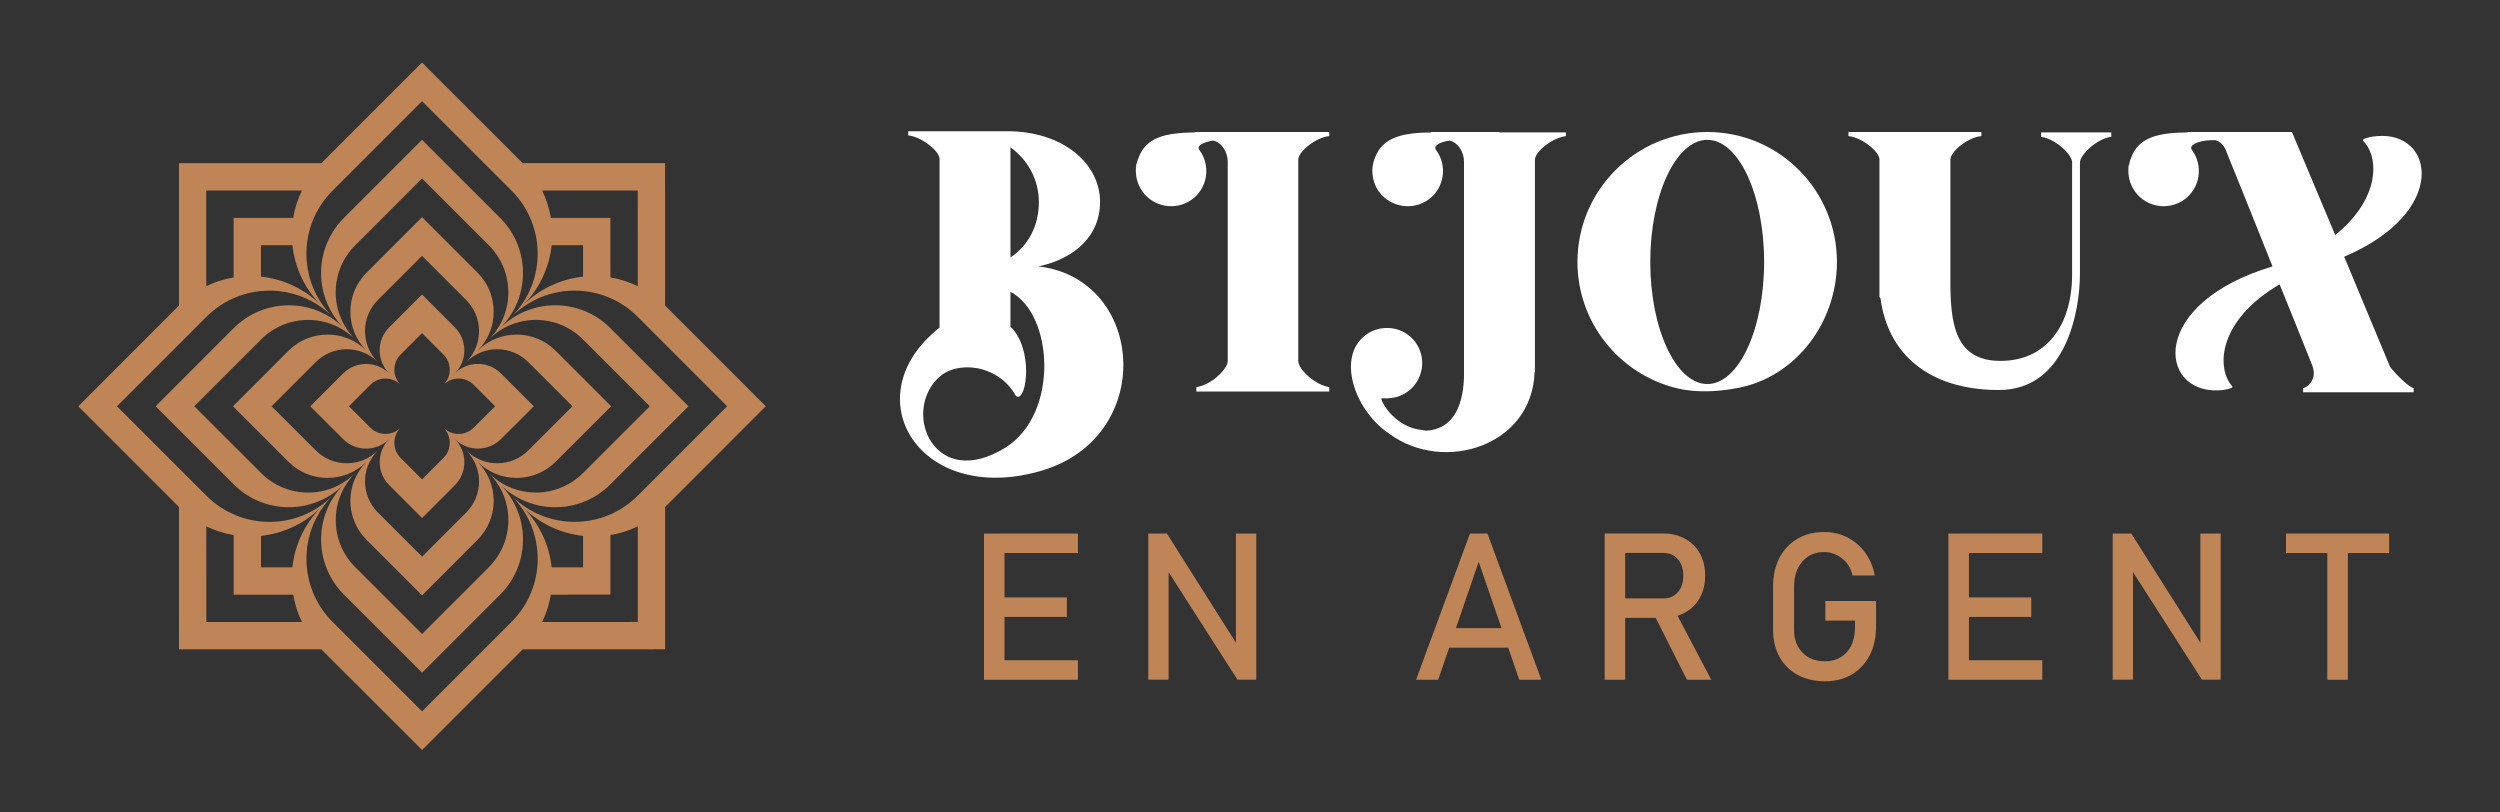 <?xml version="1.0" encoding="utf-8"?>
<!-- Generator: Adobe Illustrator 16.0.0, SVG Export Plug-In . SVG Version: 6.00 Build 0)  -->
<!DOCTYPE svg PUBLIC "-//W3C//DTD SVG 1.1//EN" "http://www.w3.org/Graphics/SVG/1.1/DTD/svg11.dtd">
<svg version="1.1" id="Calque_1" xmlns="http://www.w3.org/2000/svg" xmlns:xlink="http://www.w3.org/1999/xlink" x="0px" y="0px"
	 width="200px" height="65px" viewBox="0 0 200 65" enable-background="new 0 0 200 65" xml:space="preserve">
<rect x="0" y="0" width="200" height="65" fill="#333333" stroke="none"/>
<g>
	<g>
		<g>
			<path fill="#FFFFFF" d="M74.805,26.51c0.12-0.119,0.239-0.209,0.358-0.298c0-3.794,0-9.738,0-12.695c0-0.269,0-0.536,0-0.807
				c0-0.626-1.434-1.762-2.509-1.881c0-0.03,0-0.329,0-0.329h7.975c4.271,0,7.378,2.48,7.378,5.676c0,2.568-1.882,4.479-4.929,5.138
				c8.573,0.985,9.499,13.769,0.06,16.397C73.61,40.369,68.442,31.946,74.805,26.51z M80.45,35.8
				c4.271-2.688,3.853-10.634,0.388-12.455c0,1.016,0,1.971,0,2.807c0.149,0.12,0.239,0.239,0.329,0.358
				c1.554,2.062,0.837,5.885,0.09,5.138c-1.374-2.479-4.719-2.897-6.243-1.374C72.146,33.141,74.834,39.294,80.45,35.8z
				 M80.838,11.785c0,1.821,0,5.376,0,8.811c1.434-0.955,2.27-2.539,2.27-4.42C83.108,14.383,82.242,12.801,80.838,11.785z"/>
			<path fill="#FFFFFF" d="M95.708,31.319c0,0,0-0.299,0-0.359c1.046-0.089,2.45-1.344,2.509-2.03c0-4.122,0-12.067,0-16.011
				c0-0.716-0.448-1.522-1.165-1.672c-0.806,0.119-1.344,0.418-1.105,0.747c0.06,0.09,0.119,0.179,0.179,0.269
				c0.776,1.344,0.329,3.076-1.016,3.854c-1.344,0.776-3.077,0.327-3.853-1.016c-0.359-0.598-0.448-1.285-0.359-1.911
				c0.06-0.181,0.089-0.359,0.179-0.539c0.598-1.702,2.21-2.03,4.54-2.06V10.56h0.717c0.03,0,9.977,0,10.006,0c0,0,0,0.299,0,0.329
				c-1.045,0.09-2.478,1.225-2.478,1.882c0,0.357,0,0.776,0,1.165c0,3.494,0,10.813,0,14.935c0,0.717,1.433,1.971,2.478,2.09
				c0,0.061,0,0.359,0,0.359H95.708z"/>
			<path fill="#FFFFFF" d="M119.958,10.591h5.316c0,0,0,0.268,0,0.298c-1.075,0.119-2.479,1.254-2.479,1.882
				c0,0.357,0,0.776,0,1.165c0,4.391,0,13.262,0,15.83h-0.03c-0.18,5.914-7.258,8.124-11.589,4.959
				c-2.718-1.793-4.181-5.885-2.15-7.736c0.478-0.448,1.104-0.717,1.792-0.747c1.582-0.09,2.897,1.136,2.957,2.688
				s-1.135,2.868-2.688,2.927c-0.179,0.03-0.358,0-0.537,0c-0.27-0.059,0.926,2.36,3.226,2.539c0.119,0.03,0.179,0.03,0.27,0.059
				c1.463-0.059,2.956-0.955,3.075-4.271c0-0.269,0-0.597,0-0.925c0-0.061,0-0.091,0-0.15c0-4.062,0-12.187,0-16.189
				c0-0.716-0.447-1.522-1.164-1.672c-0.807,0.119-1.315,0.418-1.075,0.747c0.059,0.09,0.119,0.179,0.179,0.269
				c0.776,1.344,0.329,3.076-1.015,3.854c-1.346,0.776-3.077,0.327-3.884-1.016c-0.328-0.598-0.447-1.285-0.328-1.911
				c0.029-0.181,0.09-0.359,0.148-0.539c0.628-1.702,2.24-2.03,4.541-2.06V10.56h0.716c0.03,0,4.689,0,4.72,0V10.591z"/>
			<path fill="#FFFFFF" d="M133.992,31.021c-4.479-1.166-7.796-5.228-7.796-10.065c0-5.735,4.659-10.396,10.394-10.396
				c5.735,0,10.364,4.66,10.364,10.396c0,4.809-3.226,9.08-7.705,10.036C135.992,31.678,134.052,31.021,133.992,31.021z
				 M132.021,20.955c0,5.375,2.06,9.767,4.568,9.767c2.51,0,4.541-4.392,4.541-9.767c0-5.377-2.031-9.768-4.541-9.768
				C134.081,11.188,132.021,15.578,132.021,20.955z"/>
			<path fill="#FFFFFF" d="M168.903,10.591c0,0,0,0.328,0,0.357c-1.075,0.12-2.509,1.373-2.509,2.091c0,2.539,0,5.466,0,8.124
				c0,0.299,0,0.538,0,0.717c0,0,0,0.031,0,0.061c0,2.867-1.075,9.26-6.481,9.26c-5.675,0-8.9-2.958-9.468-7.319
				c-0.061-0.059-0.089-0.118-0.089-0.179c0-2.986,0-7.348,0-10.992c-0.062-0.626-1.435-1.731-2.48-1.821c0-0.03,0-0.329,0-0.329
				h10.634c0,0,0,0.299,0,0.329c-1.076,0.09-2.479,1.225-2.479,1.882c0,0.357,0,0.776,0,1.165c0,3.404,0,6.214,0,8.513
				c0,3.375,0.328,6.422,4.003,6.422c3.673,0,5.734-2.839,5.734-6.93c0-0.479,0-1.612,0-2.688c0-2.628,0-4.6,0-6.333
				c-0.119-0.716-1.464-1.851-2.479-1.971c0-0.029,0-0.357,0-0.357h2.807H168.903z"/>
			<path fill="#FFFFFF" d="M184.25,31.379c0,0,0-0.269,0-0.329c0.389-0.059,1.165-0.746,0.718-1.852
				c-0.657-1.612-1.584-3.973-2.599-6.451c-4.898,2.867-5.108,6.66-3.794,8.154c0,0,0.061,0.09-0.029,0.119
				c-0.181,0.09-0.658,0.208-1.105,0.208c-4.779,0.181-5.526-6.959,4.36-9.915c-1.434-3.585-2.866-7.169-3.614-8.992
				c-0.119-0.327-0.299-0.895-0.926-1.104h-0.478c-0.985,0.061-1.702,0.389-1.435,0.777c0.062,0.09,0.12,0.179,0.18,0.269
				c0.777,1.344,0.328,3.076-1.015,3.854c-1.344,0.776-3.077,0.327-3.854-1.016c-0.358-0.598-0.448-1.285-0.358-1.911h0.03
				c0.029-0.181,0.06-0.359,0.149-0.539c0.597-1.702,2.21-2.03,4.54-2.06V10.56h0.716c0.03,0,6.87,0,6.9,0h0.718l3.463,8.244
				c3.614-2.927,3.524-6.242,2.24-7.526c0,0-0.059-0.09,0.03-0.149c0.18-0.09,0.628-0.209,1.075-0.239
				c4.57-0.418,5.795,6.063-2.628,9.648l3.674,8.811c0.448,0.598,1.523,1.644,1.882,1.702c0,0.061,0,0.329,0,0.329H184.25z"/>
		</g>
		<g>
			<path fill="#BF8556" d="M78.72,54.379V42.683h1.641v11.696H78.72z M79.516,44.243v-1.561h6.718v1.561H79.516z M79.516,49.352
				v-1.561h5.832v1.561H79.516z M79.516,54.379v-1.561h6.718v1.561H79.516z"/>
			<path fill="#BF8556" d="M91.862,54.371V42.683h1.488l5.72,9.042l-0.193,0.209v-9.251h1.625v11.688h-1.504l-5.704-8.905
				l0.193-0.209v9.114H91.862z"/>
			<path fill="#BF8556" d="M113.285,54.379l4.312-11.696h1.4l4.312,11.696h-1.77l-3.242-9.436l-3.242,9.436H113.285z
				 M115.271,51.813v-1.561h6.154v1.561H115.271z"/>
			<path fill="#BF8556" d="M128.374,54.379V42.675h1.641v11.704H128.374z M129.09,49.432v-1.561h3.99
				c0.478,0,0.861-0.166,1.149-0.499c0.29-0.333,0.435-0.772,0.435-1.319c0-0.546-0.145-0.986-0.435-1.318
				c-0.288-0.333-0.672-0.499-1.149-0.499h-3.99v-1.561h3.926c0.681,0,1.276,0.141,1.786,0.422c0.509,0.281,0.905,0.675,1.186,1.179
				c0.282,0.504,0.423,1.098,0.423,1.777c0,0.676-0.142,1.268-0.427,1.774c-0.283,0.506-0.68,0.901-1.186,1.183
				c-0.507,0.281-1.102,0.422-1.782,0.422H129.09z M134.954,54.379l-2.679-5.309l1.633-0.37l2.992,5.679H134.954z"/>
			<path fill="#BF8556" d="M146.028,48.081h4.055v2.043c0,0.88-0.17,1.648-0.511,2.305c-0.342,0.656-0.817,1.166-1.428,1.528
				c-0.611,0.362-1.331,0.543-2.156,0.543c-0.831,0-1.558-0.17-2.181-0.511c-0.621-0.341-1.104-0.82-1.447-1.439
				c-0.343-0.62-0.515-1.344-0.515-2.169v-3.45c0-0.881,0.17-1.646,0.51-2.302c0.341-0.654,0.816-1.162,1.429-1.523
				c0.611-0.363,1.331-0.544,2.156-0.544c0.681,0,1.302,0.146,1.862,0.435c0.56,0.29,1.03,0.694,1.411,1.215
				c0.382,0.521,0.639,1.13,0.772,1.826h-1.777c-0.15-0.606-0.443-1.07-0.877-1.392c-0.435-0.322-0.898-0.483-1.392-0.483
				c-0.729,0-1.314,0.254-1.754,0.761s-0.659,1.175-0.659,2.008v3.45c0,0.762,0.225,1.372,0.675,1.831
				c0.451,0.458,1.046,0.688,1.786,0.688c0.729,0,1.314-0.242,1.754-0.725s0.659-1.155,0.659-2.019v-0.507h-2.373V48.081z"/>
			<path fill="#BF8556" d="M155.872,54.379V42.683h1.641v11.696H155.872z M156.669,44.243v-1.561h6.717v1.561H156.669z
				 M156.669,49.352v-1.561h5.832v1.561H156.669z M156.669,54.379v-1.561h6.717v1.561H156.669z"/>
			<path fill="#BF8556" d="M169.015,54.371V42.683h1.487l5.721,9.042l-0.193,0.209v-9.251h1.625v11.688h-1.505l-5.703-8.905
				l0.193-0.209v9.114H169.015z"/>
			<path fill="#BF8556" d="M182.88,44.243v-1.561h8.253v1.561H182.88z M186.185,54.379V43.64h1.643v10.739H186.185z"/>
		</g>
	</g>
	<g>
		<path fill="#BF8556" d="M40.02,38.757c0.004,0.004,0.007,0.008,0.012,0.012c2.433,2.417,6.368,2.41,8.794-0.016l6.251-6.254
			l-6.251-6.252c-2.431-2.431-6.373-2.432-8.806-0.004c0.004-0.004,0.007-0.007,0.012-0.012c2.417-2.433,2.41-6.368-0.016-8.795
			l-6.254-6.25l-6.251,6.25c-2.432,2.432-2.433,6.373-0.004,8.807c-0.004-0.004-0.007-0.007-0.012-0.012
			c-2.433-2.416-6.368-2.41-8.794,0.016l-6.251,6.255l6.251,6.251c2.431,2.432,6.373,2.432,8.806,0.004
			c-0.004,0.004-0.007,0.008-0.012,0.012c-2.417,2.434-2.41,6.368,0.017,8.795l6.254,6.251l6.251-6.251
			C42.447,45.132,42.448,41.19,40.02,38.757z M39.108,45.374l-5.343,5.348l-5.347-5.348c-2.059-2.059-2.078-5.386-0.059-7.467
			l-0.737,0.734l0.795-0.797c-2.078,2.082-5.451,2.082-7.529,0l-5.347-5.343l5.347-5.347c2.059-2.059,5.386-2.078,7.467-0.059
			l-0.729-0.732l0.791,0.791c-2.082-2.078-2.082-5.451,0-7.529l5.344-5.347l5.347,5.347c2.059,2.059,2.078,5.386,0.059,7.467
			l0.737-0.733l-0.795,0.796c2.078-2.082,5.451-2.082,7.529,0l5.347,5.344l-5.347,5.346c-2.059,2.06-5.386,2.079-7.467,0.059
			l0.729,0.732l-0.791-0.791C41.189,39.923,41.189,43.296,39.108,45.374z"/>
		<path fill="#BF8556" d="M38.203,36.94c1.727,1.725,4.526,1.725,6.249-0.002l4.439-4.439l-4.439-4.437
			c-1.723-1.727-4.521-1.728-6.249-0.002c1.725-1.728,1.724-4.526-0.002-6.249l-4.439-4.439l-4.437,4.439
			c-1.726,1.723-1.727,4.521-0.002,6.249c-1.727-1.726-4.526-1.725-6.249,0.002l-4.439,4.439l4.439,4.437
			c1.723,1.727,4.521,1.727,6.249,0.002c-1.725,1.727-1.725,4.525,0.001,6.248l4.44,4.439l4.436-4.439
			C39.927,41.466,39.927,38.667,38.203,36.94z M37.293,41.003l-3.528,3.532l-3.532-3.532c-1.353-1.353-1.373-3.535-0.059-4.91
			l-0.745,0.741l0.803-0.804c-1.373,1.376-3.6,1.376-4.973,0l-3.532-3.528l3.532-3.532c1.353-1.354,3.535-1.373,4.911-0.059
			l-0.737-0.739l0.798,0.798c-1.376-1.372-1.376-3.6,0-4.973l3.529-3.531l3.532,3.531c1.353,1.354,1.373,3.535,0.059,4.911
			l0.745-0.741l-0.804,0.803c1.373-1.375,3.6-1.375,4.973,0l3.532,3.529l-3.532,3.531c-1.353,1.354-3.535,1.373-4.911,0.059
			l0.737,0.74l-0.798-0.799C38.669,37.403,38.669,39.631,37.293,41.003z"/>
		<path fill="#BF8556" d="M40.08,35.123l2.625-2.624l-2.625-2.621c-1.021-1.021-2.671-1.021-3.693-0.002
			c0.009-0.01,0.019-0.019,0.028-0.031c0.989-1.021,0.979-2.65-0.029-3.662l-2.625-2.625l-2.622,2.625
			c-1.021,1.021-1.021,2.672-0.002,3.693c-0.009-0.01-0.018-0.02-0.03-0.027c-1.021-0.989-2.651-0.979-3.662,0.029l-2.625,2.624
			l2.625,2.622c1.021,1.02,2.671,1.021,3.693,0.001c-0.009,0.009-0.019,0.019-0.028,0.03c-0.989,1.021-0.979,2.65,0.029,3.662
			l2.625,2.625l2.621-2.625c1.021-1.021,1.021-2.671,0.002-3.692c0.009,0.009,0.018,0.019,0.03,0.027
			C37.439,36.142,39.069,36.132,40.08,35.123z M35.511,34.245l0.771,0.773l-0.803-0.803c0.667,0.666,0.667,1.75,0,2.416
			l-1.714,1.718l-1.718-1.718c-0.657-0.656-0.667-1.717-0.029-2.384l-0.778,0.776l0.808-0.809c-0.667,0.667-1.75,0.667-2.417,0
			l-1.717-1.714l1.717-1.718c0.657-0.656,1.717-0.666,2.384-0.029l-0.771-0.773l0.803,0.803c-0.667-0.666-0.667-1.749,0-2.416
			l1.714-1.717l1.717,1.717c0.657,0.657,0.667,1.717,0.029,2.385l0.778-0.776l-0.808,0.808c0.667-0.666,1.75-0.666,2.417,0
			l1.717,1.715l-1.717,1.717C37.238,34.873,36.177,34.883,35.511,34.245z"/>
		<path fill="#BF8556" d="M53.209,40.556l8.053-8.057l-8.053-8.054l-0.002-11.392H41.818L33.761,5l-8.054,8.054l-11.392,0.002v11.39
			l-8.053,8.057l8.053,8.054l0.002,11.392h11.389L33.765,60l8.053-8.053l11.392-0.003V40.556z M51.021,22.892
			c-0.699-0.34-1.435-0.572-2.188-0.696l-0.001-4.768h-4.765c-0.125-0.752-0.358-1.488-0.697-2.187h7.649L51.021,22.892z
			 M44.133,19.616l2.513-0.002v2.516c-1.758,0.189-3.466,0.954-4.814,2.301C43.18,23.083,43.944,21.374,44.133,19.616z
			 M20.878,22.13l0-2.513h2.515c0.19,1.758,0.954,3.466,2.301,4.813C24.345,23.083,22.637,22.319,20.878,22.13z M24.154,15.241
			c-0.339,0.699-0.572,1.436-0.697,2.188l-4.767,0.002v4.765c-0.752,0.125-1.488,0.357-2.188,0.696v-7.648L24.154,15.241z
			 M16.504,42.108c0.699,0.34,1.435,0.572,2.188,0.697l0.001,4.767h4.766c0.125,0.753,0.357,1.488,0.696,2.188h-7.649L16.504,42.108
			z M23.392,45.385l-2.512,0.001V42.87c1.758-0.189,3.465-0.953,4.813-2.301C24.346,41.918,23.582,43.626,23.392,45.385z
			 M26.603,49.749c-2.779-2.783-2.784-7.291-0.01-10.078l0.011-0.011c-2.788,2.788-7.302,2.788-10.089,0l-7.159-7.158l7.159-7.161
			c2.783-2.779,7.29-2.784,10.078-0.012l0.011,0.012c-2.787-2.787-2.787-7.302,0-10.09l7.159-7.158l7.162,7.158
			c2.779,2.783,2.784,7.291,0.01,10.078l-0.011,0.012c2.788-2.788,7.302-2.788,10.089,0l7.159,7.158l-7.159,7.161
			c-2.782,2.779-7.29,2.784-10.078,0.011l-0.011-0.011c2.787,2.787,2.787,7.302,0,10.089l-7.158,7.158L26.603,49.749z
			 M46.648,45.384h-2.515c-0.19-1.758-0.954-3.467-2.301-4.814c1.348,1.348,3.056,2.111,4.815,2.302L46.648,45.384z M43.371,49.759
			c0.339-0.698,0.572-1.435,0.697-2.188l4.767-0.001v-4.765c0.752-0.125,1.488-0.357,2.188-0.697v7.649L43.371,49.759z"/>
	</g>
</g>
</svg>

